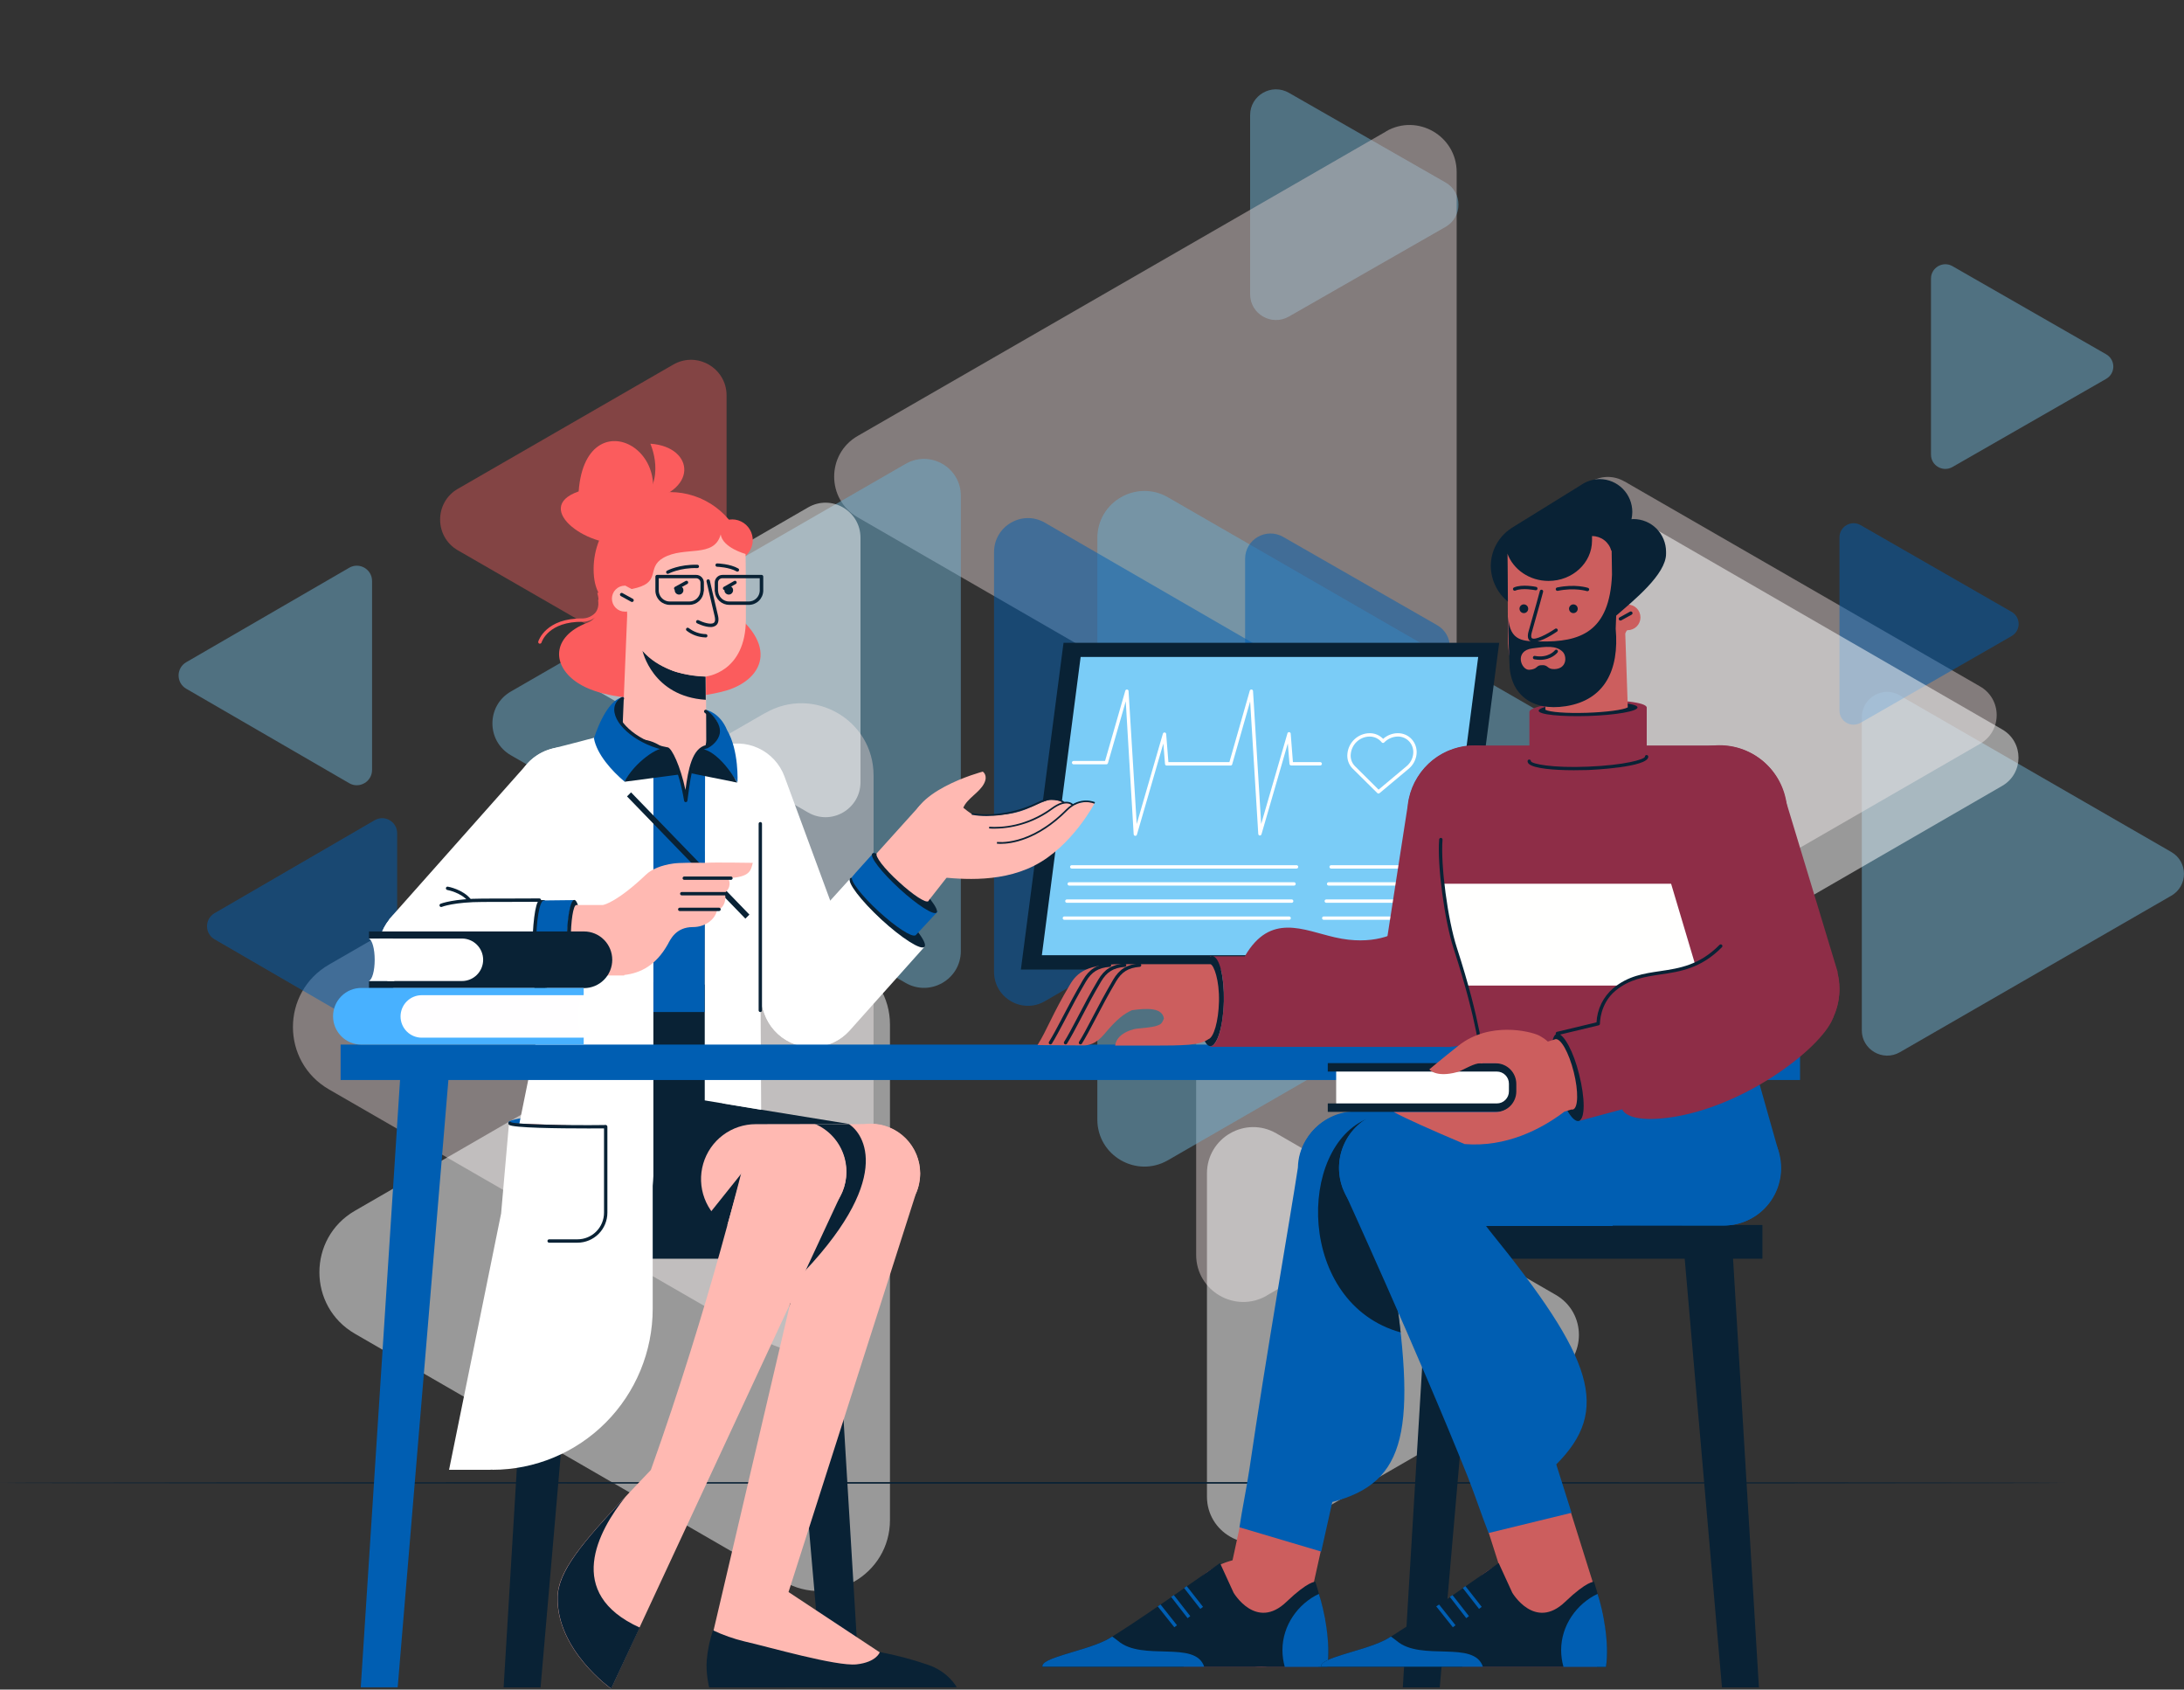 <svg width="587" height="454" viewBox="0 0 587 454" fill="none" xmlns="http://www.w3.org/2000/svg">
<rect x="0" y="0" width="587" height="454" fill="#333333" stroke="none"/>
<g opacity="0.8">
<path opacity="0.5" d="M346.424 24.937L388.515 49.022C393.162 51.681 393.162 58.319 388.515 60.978L346.424 85.063C341.802 87.723 336 84.404 336 79.085V30.916C336 25.596 341.778 22.277 346.424 24.937Z" fill="#7ACCF7"/>
<path opacity="0.5" d="M340.471 348.102L416.909 304.008C425.34 299.148 425.34 286.998 416.909 282.138L340.471 238.044C332.041 233.184 321.494 239.241 321.494 248.997V337.185C321.494 346.905 332.041 352.998 340.471 348.138V348.102Z" fill="#FBE9E9"/>
<path opacity="0.5" d="M180.928 97.979L123.079 131.331C116.695 134.994 116.695 144.221 123.079 147.884L180.928 181.236C187.313 184.934 195.285 180.32 195.285 172.959V106.255C195.285 98.894 187.313 94.281 180.928 97.979Z" fill="#FB5C5D"/>
<path opacity="0.5" d="M372.536 35.324L230.524 117.137C222.094 121.998 222.094 134.148 230.524 139.008L372.536 220.962C380.966 225.823 391.513 219.765 391.513 210.009V46.242C391.513 36.522 380.966 30.429 372.536 35.289V35.324Z" fill="#FBE9E9"/>
<path opacity="0.5" d="M313.911 133.62L449.397 211.735C457.828 216.596 457.828 228.746 449.397 233.606L313.911 311.757C305.48 316.617 294.934 310.559 294.934 300.804V144.573C294.934 134.853 305.48 128.76 313.911 133.62Z" fill="#7ACCF7"/>
<path opacity="0.5" d="M510.632 186.871L583.578 228.922C588.128 231.528 588.128 238.079 583.578 240.685L510.632 282.736C506.081 285.342 500.402 282.067 500.402 276.855V192.717C500.402 187.469 506.081 184.194 510.632 186.835V186.871Z" fill="#7ACCF7"/>
<path opacity="0.5" d="M524.774 71.516L566.065 95.187C568.645 96.659 568.645 100.338 566.065 101.809L524.774 125.481C522.194 126.952 519 125.125 519 122.157V74.84C519 71.897 522.219 70.044 524.774 71.516Z" fill="#7ACCF7"/>
<path opacity="0.5" d="M436.629 129.358L532.185 184.441C538.146 187.857 538.146 196.45 532.185 199.866L436.629 254.984C430.667 258.4 423.225 254.139 423.225 247.271V137.071C423.225 130.204 430.667 125.942 436.593 129.358H436.629Z" fill="#FBE9E9"/>
<path opacity="0.5" d="M243.398 124.639L137.295 185.814C130.699 189.618 130.699 199.127 137.295 202.931L243.398 264.106C249.994 267.909 258.248 263.155 258.248 255.548V133.198C258.248 125.59 249.994 120.836 243.398 124.639Z" fill="#7ACCF7"/>
<path opacity="0.5" d="M93.852 152.558L50.038 177.947C47.321 179.533 47.321 183.467 50.038 185.054L93.852 210.442C96.57 212.029 100 210.04 100 206.889V156.111C100 152.96 96.592 150.971 93.852 152.558Z" fill="#7ACCF7"/>
<path opacity="0.5" d="M205.691 191.555L88.442 259.175C75.496 266.641 75.496 285.272 88.442 292.738L205.691 360.358C218.637 367.825 234.792 358.492 234.792 343.594V208.354C234.792 193.421 218.601 184.124 205.691 191.59V191.555Z" fill="#FBE9E9"/>
</g>
<g clip-path="url(#clip0_1202_33955)">
<g clip-path="url(#clip1_1202_33955)">
<path opacity="0.5" d="M344.895 144.271L386.256 167.977C390.822 170.595 390.822 177.128 386.256 179.746L344.895 203.452C340.353 206.069 334.651 202.803 334.651 197.567V150.155C334.651 144.919 340.329 141.653 344.895 144.271Z" fill="#005EB2"/>
<path opacity="0.5" d="M343.045 412.864L418.157 369.463C426.441 364.68 426.441 352.72 418.157 347.936L343.045 304.536C334.76 299.752 324.396 305.714 324.396 315.317V402.118C324.396 411.685 334.76 417.683 343.045 412.899V412.864Z" fill="white"/>
<path opacity="0.5" d="M217.171 136.355L160.325 169.182C154.052 172.788 154.052 181.87 160.325 185.475L217.171 218.303C223.445 221.943 231.278 217.401 231.278 210.156V144.501C231.278 137.256 223.445 132.715 217.171 136.355Z" fill="white"/>
<path opacity="0.5" d="M280.826 140.443L378.305 196.829C384.371 200.337 384.371 209.107 378.305 212.616L280.826 269.027C274.76 272.535 267.172 268.163 267.172 261.121V148.349C267.172 141.333 274.76 136.935 280.826 140.443Z" fill="#005EB2"/>
<path opacity="0.5" d="M500.078 141.098L540.652 164.397C543.187 165.845 543.187 169.466 540.652 170.915L500.078 194.214C497.542 195.662 494.403 193.864 494.403 190.942V144.369C494.403 141.472 497.567 139.649 500.078 141.098Z" fill="#005EB2"/>
<path opacity="0.5" d="M444.226 141.774L538.125 195.99C543.983 199.353 543.983 207.811 538.125 211.173L444.226 265.424C438.368 268.787 431.055 264.592 431.055 257.833V149.366C431.055 142.606 438.368 138.412 444.192 141.774H444.226Z" fill="white"/>
<path opacity="0.5" d="M100.702 220.394L57.647 245.384C54.977 246.946 54.977 250.817 57.647 252.379L100.702 277.368C103.372 278.93 106.743 276.972 106.743 273.871V223.892C106.743 220.79 103.394 218.833 100.702 220.394Z" fill="#005EB2"/>
<path opacity="0.5" d="M210.604 258.778L95.387 325.335C82.666 332.684 82.666 351.022 95.387 358.371L210.604 424.928C223.325 432.277 239.2 423.09 239.2 408.427V275.313C239.2 260.615 223.29 251.464 210.604 258.813V258.778Z" fill="white"/>
</g>
<path d="M555 398.448C555 398.564 430.753 398.663 277.516 398.663C124.28 398.663 0 398.564 0 398.448C0 398.332 124.223 398.233 277.516 398.233C430.81 398.233 555 398.332 555 398.448Z" fill="#092235"/>
<g clip-path="url(#clip2_1202_33955)">
<path fill-rule="evenodd" clip-rule="evenodd" d="M285.847 172.724H402.941L391.48 260.521H274.386L285.847 172.724Z" fill="#092235"/>
<path fill-rule="evenodd" clip-rule="evenodd" d="M290.448 176.53H397.299L386.876 256.671H280.024L290.448 176.53Z" fill="#7ACCF7"/>
<path d="M370.498 213.225C370.38 213.225 370.265 213.176 370.182 213.093L363.504 206.478C362.997 205.959 362.611 205.328 362.375 204.638C362.143 203.948 362.067 203.213 362.15 202.492C362.299 201.004 362.986 199.62 364.087 198.61C365.183 197.599 366.617 197.028 368.106 197.007C368.786 197 369.456 197.132 370.085 197.393C370.713 197.655 371.279 198.042 371.751 198.529C372.837 197.561 374.236 197.021 375.687 197.007C376.388 197 377.082 197.139 377.724 197.414C378.37 197.693 378.946 198.101 379.422 198.617C379.904 199.146 380.272 199.774 380.498 200.453C380.723 201.133 380.806 201.854 380.741 202.568C380.588 204.123 379.831 205.551 378.637 206.552L370.786 213.12C370.706 213.187 370.602 213.225 370.498 213.225ZM368.106 197.913C366.839 197.93 365.624 198.411 364.694 199.272C363.76 200.129 363.177 201.307 363.052 202.568C362.979 203.161 363.038 203.76 363.226 204.325C363.413 204.889 363.726 205.405 364.139 205.834L370.525 212.176L378.061 205.869C378.564 205.45 378.981 204.935 379.286 204.356C379.592 203.774 379.779 203.14 379.838 202.485C379.894 201.896 379.828 201.303 379.64 200.742C379.456 200.181 379.154 199.666 378.759 199.23C378.366 198.808 377.891 198.47 377.363 198.244C376.832 198.017 376.263 197.902 375.687 197.909C375.003 197.92 374.33 198.066 373.705 198.338C373.077 198.61 372.511 199.007 372.035 199.498C371.99 199.544 371.938 199.578 371.876 199.603C371.817 199.627 371.754 199.634 371.688 199.631C371.626 199.627 371.563 199.61 371.504 199.578C371.449 199.551 371.4 199.509 371.358 199.456C370.97 198.969 370.473 198.575 369.911 198.306C369.349 198.038 368.731 197.906 368.106 197.913Z" fill="white"/>
<path d="M376.363 233.385H357.773C357.655 233.385 357.536 233.336 357.453 233.252C357.37 233.169 357.321 233.054 357.321 232.932C357.321 232.81 357.37 232.698 357.453 232.611C357.536 232.527 357.655 232.479 357.773 232.479H376.363C376.481 232.479 376.599 232.527 376.683 232.611C376.766 232.695 376.814 232.81 376.814 232.932C376.814 233.054 376.766 233.169 376.683 233.252C376.599 233.336 376.481 233.385 376.363 233.385Z" fill="white"/>
<path d="M375.684 237.96H357.094C356.976 237.96 356.858 237.911 356.774 237.828C356.691 237.744 356.643 237.626 356.643 237.507C356.643 237.389 356.691 237.27 356.774 237.187C356.858 237.103 356.976 237.054 357.094 237.054H375.684C375.806 237.054 375.921 237.103 376.004 237.187C376.087 237.27 376.136 237.385 376.136 237.507C376.136 237.629 376.087 237.741 376.004 237.828C375.921 237.915 375.806 237.96 375.684 237.96Z" fill="white"/>
<path d="M375.053 242.581H356.462C356.344 242.581 356.226 242.533 356.143 242.449C356.059 242.365 356.011 242.25 356.011 242.128C356.011 242.006 356.059 241.891 356.143 241.808C356.226 241.724 356.344 241.675 356.462 241.675H375.053C375.171 241.675 375.289 241.724 375.372 241.808C375.455 241.891 375.504 242.006 375.504 242.128C375.504 242.25 375.455 242.362 375.372 242.449C375.289 242.533 375.171 242.581 375.053 242.581Z" fill="white"/>
<path d="M374.377 247.157H355.786C355.668 247.157 355.55 247.108 355.467 247.025C355.384 246.941 355.335 246.822 355.335 246.704C355.335 246.586 355.384 246.471 355.467 246.383C355.55 246.296 355.668 246.251 355.786 246.251H374.377C374.495 246.251 374.613 246.3 374.696 246.383C374.779 246.467 374.828 246.582 374.828 246.704C374.828 246.826 374.779 246.941 374.696 247.025C374.613 247.108 374.495 247.157 374.377 247.157Z" fill="white"/>
<path d="M348.475 233.385H288.056C287.938 233.385 287.82 233.336 287.736 233.252C287.653 233.169 287.604 233.054 287.604 232.932C287.604 232.81 287.653 232.698 287.736 232.611C287.82 232.524 287.938 232.479 288.056 232.479H348.475C348.593 232.479 348.711 232.527 348.795 232.611C348.878 232.695 348.927 232.81 348.927 232.932C348.927 233.054 348.878 233.169 348.795 233.252C348.711 233.336 348.593 233.385 348.475 233.385Z" fill="white"/>
<path d="M347.8 237.96H287.38C287.262 237.96 287.144 237.911 287.061 237.828C286.977 237.744 286.929 237.626 286.929 237.507C286.929 237.389 286.977 237.27 287.061 237.187C287.144 237.103 287.262 237.054 287.38 237.054H347.8C347.921 237.054 348.036 237.103 348.119 237.187C348.202 237.27 348.251 237.385 348.251 237.507C348.251 237.629 348.202 237.741 348.119 237.828C348.036 237.915 347.921 237.96 347.8 237.96Z" fill="white"/>
<path d="M347.168 242.581H286.748C286.627 242.581 286.512 242.533 286.429 242.449C286.345 242.365 286.297 242.25 286.297 242.128C286.297 242.006 286.345 241.891 286.429 241.808C286.512 241.724 286.627 241.675 286.748 241.675H347.168C347.286 241.675 347.4 241.724 347.487 241.808C347.57 241.891 347.619 242.006 347.619 242.128C347.619 242.25 347.57 242.362 347.487 242.449C347.4 242.533 347.286 242.581 347.168 242.581Z" fill="white"/>
<path d="M346.492 247.157H286.072C285.951 247.157 285.836 247.108 285.753 247.025C285.67 246.941 285.621 246.822 285.621 246.704C285.621 246.586 285.67 246.471 285.753 246.383C285.836 246.296 285.951 246.251 286.072 246.251H346.492C346.61 246.251 346.728 246.3 346.811 246.383C346.895 246.467 346.943 246.582 346.943 246.704C346.943 246.826 346.895 246.941 346.811 247.025C346.728 247.108 346.61 247.157 346.492 247.157Z" fill="white"/>
<path d="M338.639 224.505H338.591C338.483 224.495 338.386 224.446 338.313 224.369C338.24 224.293 338.195 224.192 338.188 224.084L336.005 188.476L331.177 205.384C331.149 205.482 331.086 205.565 331.007 205.625C330.923 205.684 330.826 205.715 330.725 205.708H313.579C313.464 205.708 313.353 205.666 313.27 205.59C313.186 205.513 313.134 205.405 313.127 205.293L312.676 199.784L305.599 224.185C305.588 224.307 305.526 224.415 305.432 224.491C305.339 224.568 305.221 224.603 305.099 224.589C304.981 224.575 304.87 224.516 304.794 224.422C304.721 224.328 304.686 224.206 304.696 224.087L302.569 188.448L297.786 205.05C297.758 205.147 297.695 205.231 297.616 205.29C297.532 205.349 297.435 205.381 297.334 205.374H288.553C288.431 205.374 288.317 205.325 288.233 205.241C288.15 205.158 288.102 205.039 288.102 204.921C288.102 204.802 288.15 204.684 288.233 204.6C288.317 204.516 288.431 204.468 288.553 204.468H297.012L302.426 185.677C302.44 185.559 302.503 185.447 302.596 185.371C302.69 185.294 302.808 185.259 302.93 185.273C303.048 185.287 303.159 185.346 303.235 185.44C303.308 185.534 303.343 185.656 303.329 185.775L305.516 221.414L312.555 197.135C312.583 197.034 312.648 196.947 312.735 196.888C312.822 196.829 312.926 196.804 313.03 196.815C313.138 196.825 313.235 196.871 313.308 196.947C313.384 197.024 313.429 197.122 313.436 197.226L314.033 204.781H330.427L335.883 185.674C335.894 185.555 335.956 185.444 336.05 185.367C336.144 185.291 336.262 185.256 336.383 185.27C336.501 185.284 336.612 185.343 336.689 185.437C336.761 185.531 336.796 185.653 336.786 185.771L338.969 221.411L346.008 197.132C346.019 197.014 346.078 196.902 346.171 196.825C346.265 196.749 346.383 196.714 346.505 196.724C346.623 196.735 346.734 196.797 346.81 196.888C346.886 196.979 346.921 197.101 346.911 197.223L347.504 204.778H354.838C354.956 204.778 355.074 204.827 355.158 204.91C355.241 204.994 355.29 205.112 355.29 205.231C355.29 205.349 355.241 205.468 355.158 205.551C355.074 205.635 354.956 205.684 354.838 205.684H347.032C346.918 205.684 346.81 205.642 346.727 205.565C346.64 205.489 346.591 205.381 346.581 205.269L346.13 199.76L339.056 224.16C339.032 224.254 338.976 224.338 338.903 224.397C338.827 224.46 338.736 224.495 338.639 224.498V224.505Z" fill="white"/>
<path fill-rule="evenodd" clip-rule="evenodd" d="M224.117 338.216L231.066 453.421H221.139L211.122 338.216H161.441V329.155H232.059V338.216H224.117ZM135.36 453.421L142.58 333.821H155.666L145.287 453.421H135.36Z" fill="#092235"/>
<path fill-rule="evenodd" clip-rule="evenodd" d="M222.945 280.5C221.278 281.124 219.501 281.409 217.724 281.343C215.947 281.277 214.198 280.859 212.58 280.117C210.963 279.374 209.508 278.315 208.297 277.005C207.086 275.694 206.145 274.158 205.527 272.481L185.447 218.118C184.83 216.442 184.545 214.661 184.611 212.877C184.677 211.092 185.093 209.336 185.836 207.712C186.579 206.088 187.631 204.628 188.936 203.412C190.241 202.196 191.768 201.251 193.438 200.631C195.107 200.011 196.881 199.725 198.658 199.791C200.435 199.857 202.185 200.275 203.802 201.021C205.42 201.767 206.874 202.823 208.085 204.133C209.297 205.443 210.237 206.977 210.855 208.653C210.855 208.698 210.9 208.744 210.9 208.789L230.845 262.881C230.845 262.926 230.89 262.971 230.89 263.016C231.514 264.689 231.806 266.466 231.747 268.251C231.685 270.035 231.275 271.791 230.536 273.415C229.796 275.039 228.748 276.503 227.446 277.719C226.145 278.935 224.618 279.883 222.948 280.503L222.945 280.5Z" fill="white"/>
<path fill-rule="evenodd" clip-rule="evenodd" d="M249.25 227.496C249.25 227.496 249.746 222.875 257.959 223.6L249.25 227.496Z" fill="#AA4D4D"/>
<path fill-rule="evenodd" clip-rule="evenodd" d="M228.403 236.194C228.132 237.372 231.877 242.31 237.202 247.248C242.165 251.823 246.948 254.27 248.482 254.406L228.358 276.921L228.312 276.966C227.105 278.294 225.647 279.368 224.022 280.131C222.401 280.89 220.645 281.326 218.854 281.406C217.066 281.486 215.279 281.211 213.595 280.598C211.912 279.984 210.364 279.043 209.045 277.831C207.722 276.618 206.653 275.154 205.893 273.523C205.137 271.896 204.703 270.133 204.623 268.335C204.543 266.54 204.817 264.745 205.428 263.055C206.039 261.365 206.976 259.811 208.184 258.486C216.126 249.698 228.399 236.197 228.399 236.197L228.403 236.194Z" fill="white"/>
<path fill-rule="evenodd" clip-rule="evenodd" d="M228.494 236.012C229.396 235.016 234.63 238.323 240.135 243.397C245.64 248.471 249.386 253.363 248.483 254.405C247.581 255.447 242.346 252.095 236.841 247.021C231.336 241.947 227.591 237.009 228.494 236.012Z" fill="#092235"/>
<path fill-rule="evenodd" clip-rule="evenodd" d="M242.302 238.413C246.995 242.717 251.371 245.526 252.184 244.756L246.047 251.37L246.002 251.325C245.009 251.868 240.768 249.105 236.21 244.937C231.517 240.633 228.359 236.511 229.036 235.604C228.99 235.559 234.947 228.99 234.947 228.99L235.082 229.126C234.586 230.213 237.744 234.245 242.302 238.413Z" fill="#005EB2"/>
<path fill-rule="evenodd" clip-rule="evenodd" d="M234.452 229.353C235.219 228.537 239.686 231.391 244.469 235.786C249.252 240.18 252.501 244.393 251.734 245.209C250.967 246.024 246.5 243.17 241.717 238.776C236.934 234.381 233.685 230.214 234.452 229.353Z" fill="#092235"/>
<path fill-rule="evenodd" clip-rule="evenodd" d="M235.625 229.307L247.267 216.396L259.991 228.718L249.478 242.128L235.625 229.307Z" fill="#FFB9B2"/>
<path fill-rule="evenodd" clip-rule="evenodd" d="M235.67 229.307C236.302 228.628 239.912 230.938 243.792 234.517C247.673 238.096 250.155 241.494 249.523 242.128C248.891 242.762 245.417 240.497 241.581 236.964C237.656 233.43 235.038 229.987 235.67 229.307Z" fill="#FFB9B2"/>
<path fill-rule="evenodd" clip-rule="evenodd" d="M294.239 215.762C294.239 215.762 288.102 227.495 277.949 232.614C268.067 237.643 256.381 236.012 251.237 235.559L248.484 230.485C247.04 228.401 245.641 225.774 245.145 222.965C243.385 212.772 264.142 207.335 264.142 207.335C264.142 207.335 265.631 208.287 264.503 210.507C263.239 212.998 259.99 214.493 258.907 217.03C259.64 217.647 260.41 218.222 261.209 218.752C274.249 219.93 275.783 216.894 281.695 214.992C283.138 214.539 289.365 216.17 288.418 216.396C290.448 215.535 292.614 215.128 294.239 215.762Z" fill="#FFB9B2"/>
<path d="M265.22 219.272C263.856 219.282 262.499 219.167 261.159 218.927L261.239 218.474C265.394 219.247 272.273 218.864 279.104 215.456C283.707 213.145 286.036 215.456 286.133 215.546L285.81 215.863C285.723 215.773 283.603 213.703 279.302 215.863C274.925 218.059 270.111 219.223 265.22 219.272Z" fill="#092235"/>
<path d="M267.378 222.652C266.813 222.652 266.296 222.652 265.841 222.603L265.869 222.15C269.194 222.38 275.796 222.028 282.644 217.072C284.404 215.804 285.931 215.26 287.156 215.476C287.715 215.55 288.225 215.832 288.586 216.264L288.218 216.525C288.163 216.449 286.788 214.637 282.894 217.431C278.399 220.77 272.97 222.596 267.378 222.652Z" fill="#092235"/>
<path d="M269.015 226.739C268.647 226.746 268.282 226.725 267.918 226.677L267.991 226.224C268.078 226.224 276.623 227.478 286.523 217.498C290.289 213.716 294.273 215.532 294.311 215.549L294.121 215.957C293.968 215.888 290.375 214.264 286.838 217.815C278.82 225.889 271.649 226.739 269.015 226.739Z" fill="#092235"/>
<path fill-rule="evenodd" clip-rule="evenodd" d="M247.041 317.875V317.965C246.857 318.952 246.555 319.91 246.138 320.819L211.935 427.78L242.303 447.849L238.512 452.56L191.494 444.134L191.72 438.38L220.779 314.386C221.032 310.95 222.598 307.744 225.152 305.441C227.707 303.137 231.05 301.918 234.479 302.036C237.908 302.155 241.161 303.597 243.552 306.072C245.947 308.542 247.294 311.846 247.311 315.293C247.315 316.16 247.224 317.028 247.041 317.875Z" fill="#FFB9B2"/>
<path fill-rule="evenodd" clip-rule="evenodd" d="M190.593 453.421C190.593 453.421 189.645 449.479 189.961 446.036C190.2 443.322 190.759 440.645 191.63 438.063C194.348 439.349 197.191 440.349 200.114 441.053C206.341 442.457 224.796 447.803 230.211 447.214C235.625 446.625 236.483 443.907 236.483 443.907C240.846 444.733 245.143 445.866 249.343 447.305C254.938 449.162 257.149 453.375 257.149 453.375L190.593 453.421Z" fill="#092235"/>
<path fill-rule="evenodd" clip-rule="evenodd" d="M233.999 328.657H233.684V328.748L195.645 328.883L193.163 302.744L232.646 302.019C233.097 301.974 233.548 301.928 233.999 301.928C237.529 301.928 240.917 303.336 243.413 305.842C245.908 308.347 247.311 311.748 247.311 315.293C247.311 318.837 245.908 322.234 243.413 324.743C240.917 327.249 237.529 328.657 233.999 328.657Z" fill="#FFB9B2"/>
<path fill-rule="evenodd" clip-rule="evenodd" d="M213.785 344.15L217.259 329.291L195.645 328.929C195.645 328.929 192.306 304.284 193.073 302.064H228.179C232.105 304.51 240.859 316.833 213.785 344.15Z" fill="#092235"/>
<path fill-rule="evenodd" clip-rule="evenodd" d="M227.455 314.976C227.455 316.805 227.094 318.617 226.393 320.307C225.692 321.998 224.668 323.531 223.377 324.824C222.086 326.117 220.555 327.138 218.868 327.835C217.181 328.532 215.376 328.887 213.554 328.884H213.419V328.929H164.283L170.194 301.022L213.828 300.977V301.068C217.462 301.13 220.926 302.622 223.474 305.225C226.022 307.825 227.452 311.327 227.455 314.976Z" fill="#FFB9B2"/>
<path fill-rule="evenodd" clip-rule="evenodd" d="M188.109 329.291L199.48 315.066L195.464 329.291H188.109Z" fill="#092235"/>
<path fill-rule="evenodd" clip-rule="evenodd" d="M225.697 321.68L164.239 453.738C164.239 453.738 149.529 443.409 149.845 429.139C149.98 420.939 159.14 411.607 174.933 394.98C190.591 351.218 200.292 310.898 200.292 310.898H200.337C200.889 309.016 201.83 307.27 203.097 305.775C204.367 304.284 205.936 303.078 207.703 302.235C209.47 301.395 211.393 300.939 213.347 300.897C215.301 300.855 217.241 301.231 219.043 301.994C220.844 302.761 222.462 303.901 223.791 305.336C225.12 306.776 226.134 308.48 226.762 310.337C227.39 312.195 227.619 314.167 227.436 316.122C227.252 318.077 226.658 319.969 225.693 321.677L225.697 321.68Z" fill="#FFB9B2"/>
<path fill-rule="evenodd" clip-rule="evenodd" d="M171.955 437.339L164.284 453.738C164.284 453.738 149.574 443.409 149.89 429.139C150.025 422.207 156.568 414.461 168.119 402.184C160.719 411.425 151.65 428.142 171.955 437.339Z" fill="#092235"/>
<path fill-rule="evenodd" clip-rule="evenodd" d="M203.134 302.063C199.955 302.06 196.862 303.091 194.315 305.001C191.77 306.911 189.91 309.601 189.014 312.664C188.119 315.728 188.237 319 189.351 321.986C190.465 324.976 192.513 327.524 195.193 329.242H158.418L144.475 329.151L155.62 263.054L194.2 264.776V296.488L228.223 302.015L203.134 302.06V302.063Z" fill="#092235"/>
<path fill-rule="evenodd" clip-rule="evenodd" d="M152.912 299.89C162.072 300.071 168.615 302.155 157.831 302.155C147.046 302.155 162.072 303.106 152.912 303.151C140.413 303.242 136.623 302.155 136.623 301.566C136.668 301.067 140.684 299.618 152.912 299.89Z" fill="#005EB2"/>
<path fill-rule="evenodd" clip-rule="evenodd" d="M204.578 298.213L204.082 204.527L189.417 204.3V295.676L204.578 298.213Z" fill="white"/>
<path fill-rule="evenodd" clip-rule="evenodd" d="M189.508 207.517L189.373 271.937H175.565V207.063L189.508 207.517Z" fill="#005EB2"/>
<path fill-rule="evenodd" clip-rule="evenodd" d="M175.429 318.645V351.671C175.423 363.143 170.879 374.145 162.799 382.254C154.718 390.366 143.764 394.928 132.337 394.935V394.89C132.111 394.89 131.886 394.935 131.66 394.935H120.695L134.683 326.075L136.804 301.838C137.12 301.974 137.526 302.109 139.512 302.291L147.092 265.006L146.867 244.484L141.271 240.543C135.857 238.731 138.203 220.428 138.203 214.403C138.203 211.357 139.217 208.399 141.08 205.994C142.944 203.59 145.551 201.879 148.491 201.129C154.222 199.725 166.676 196.373 166.676 196.373C166.676 196.373 175.114 205.343 175.61 205.75V315.972C175.565 316.788 175.52 317.694 175.429 318.645Z" fill="white"/>
<path d="M155.216 333.911H147.59C147.468 333.911 147.357 333.863 147.271 333.779C147.187 333.695 147.139 333.58 147.139 333.458C147.139 333.336 147.187 333.221 147.271 333.138C147.354 333.054 147.468 333.005 147.59 333.005H155.216C157.107 333.005 158.919 332.249 160.256 330.908C161.592 329.566 162.345 327.747 162.345 325.848V302.743C162.345 302.621 162.394 302.506 162.477 302.422C162.56 302.339 162.675 302.29 162.796 302.29C162.918 302.29 163.029 302.339 163.116 302.422C163.199 302.506 163.248 302.621 163.248 302.743V325.848C163.248 327.987 162.397 330.036 160.894 331.545C159.388 333.058 157.347 333.908 155.216 333.911Z" fill="#092235"/>
<path fill-rule="evenodd" clip-rule="evenodd" d="M162.571 302.743C152.598 302.879 137.076 302.608 137.076 301.837L162.571 302.743Z" fill="#AA4D4D"/>
<path d="M157.744 303.213C150.524 303.213 137.668 303.091 136.783 302.217C136.731 302.168 136.692 302.109 136.665 302.043C136.637 301.976 136.623 301.907 136.623 301.837C136.623 301.743 136.654 301.649 136.706 301.572C136.762 301.495 136.842 301.436 136.928 301.408C137.019 301.377 137.116 301.377 137.206 301.408C137.296 301.436 137.376 301.492 137.432 301.569C138.827 302.126 152.249 302.433 162.562 302.293C162.683 302.293 162.798 302.342 162.881 302.426C162.964 302.509 163.013 302.624 163.013 302.746C163.013 302.868 162.964 302.98 162.881 303.067C162.798 303.154 162.683 303.199 162.562 303.199C162.52 303.199 160.549 303.217 157.744 303.217V303.213Z" fill="#092235"/>
<path d="M204.353 271.938C204.235 271.938 204.12 271.889 204.033 271.805C203.95 271.722 203.901 271.607 203.901 271.485V221.334C203.901 221.212 203.95 221.097 204.033 221.014C204.117 220.93 204.231 220.881 204.353 220.881C204.474 220.881 204.585 220.93 204.672 221.014C204.755 221.097 204.804 221.212 204.804 221.334V271.485C204.804 271.603 204.755 271.718 204.672 271.805C204.589 271.892 204.474 271.938 204.353 271.938Z" fill="#092235"/>
<path fill-rule="evenodd" clip-rule="evenodd" d="M162.434 223.01L162.479 223.056L125.073 265.233L125.027 265.187C122.584 267.717 119.266 269.202 115.76 269.338C112.254 269.474 108.832 268.243 106.204 265.912C103.577 263.577 101.949 260.315 101.654 256.806C101.362 253.297 102.428 249.809 104.628 247.066L104.583 247.021L140.952 206.067C142.691 203.802 145.09 202.14 147.814 201.314C150.539 200.488 153.455 200.537 156.152 201.453C158.849 202.373 161.192 204.115 162.851 206.436C164.51 208.757 165.406 211.545 165.412 214.403C165.458 217.532 164.402 220.581 162.434 223.01Z" fill="white"/>
<path fill-rule="evenodd" clip-rule="evenodd" d="M144.928 241.947C146.282 241.947 147.364 248.018 147.364 255.538C147.364 263.058 146.282 269.129 144.928 269.129C143.574 269.129 142.491 263.058 142.491 255.538C142.491 248.018 143.574 241.947 144.928 241.947Z" fill="#092235"/>
<path fill-rule="evenodd" clip-rule="evenodd" d="M144.883 241.856H146.417V243.442H144.883V241.856Z" fill="#092235"/>
<path fill-rule="evenodd" clip-rule="evenodd" d="M152.418 253.68C152.418 260.023 153.32 265.187 154.403 265.278L146.01 265.233V265.187C144.927 264.825 144.115 259.796 144.115 253.59C144.115 247.383 145.018 242.083 146.101 241.992V241.947L154.313 241.856V242.038C153.275 242.4 152.418 247.474 152.418 253.68Z" fill="#005EB2"/>
<path fill-rule="evenodd" clip-rule="evenodd" d="M154.359 241.811C155.487 241.811 156.389 247.066 156.389 253.544C156.389 260.023 155.487 265.278 154.359 265.278C153.231 265.278 152.328 260.023 152.328 253.544C152.328 247.066 153.231 241.811 154.359 241.811Z" fill="#092235"/>
<path fill-rule="evenodd" clip-rule="evenodd" d="M144.881 241.947C143.843 242.536 143.076 248.652 143.076 255.901C143.076 262.696 143.753 268.087 144.701 269.356H115.326V269.31H115.28C113.489 269.31 111.719 268.955 110.067 268.268C108.415 267.582 106.912 266.575 105.645 265.303C104.378 264.034 103.375 262.525 102.691 260.863C102.007 259.204 101.653 257.423 101.653 255.629C101.653 253.834 102.007 252.053 102.691 250.395C103.375 248.736 104.378 247.227 105.645 245.955C106.912 244.683 108.411 243.676 110.067 242.989C111.723 242.303 113.493 241.947 115.28 241.947H144.881Z" fill="white"/>
<path d="M126.156 242.309C126.09 242.309 126.024 242.295 125.965 242.264C125.906 242.236 125.85 242.194 125.809 242.142C123.903 239.807 120.248 239.138 120.214 239.135C120.155 239.124 120.099 239.103 120.05 239.072C120.002 239.041 119.957 238.999 119.922 238.95C119.887 238.901 119.863 238.846 119.853 238.786C119.842 238.727 119.839 238.668 119.849 238.609C119.87 238.49 119.936 238.386 120.033 238.319C120.13 238.25 120.252 238.222 120.366 238.243C120.533 238.271 124.393 238.981 126.503 241.571C126.579 241.665 126.614 241.783 126.6 241.902C126.59 242.02 126.531 242.128 126.437 242.205C126.357 242.275 126.257 242.309 126.152 242.309H126.156Z" fill="#092235"/>
<path d="M118.574 243.714C118.47 243.714 118.366 243.679 118.286 243.609C118.206 243.543 118.151 243.449 118.13 243.344C118.109 243.24 118.13 243.132 118.179 243.041C118.231 242.951 118.311 242.877 118.408 242.839C118.547 242.783 121.962 241.449 129.855 241.449C137.748 241.449 144.895 241.403 144.968 241.403C145.086 241.403 145.2 241.452 145.287 241.536C145.374 241.619 145.419 241.734 145.419 241.856C145.419 241.978 145.37 242.093 145.287 242.177C145.204 242.261 145.089 242.309 144.968 242.309C144.895 242.309 137.654 242.355 129.848 242.355C122.042 242.355 118.765 243.668 118.734 243.682C118.682 243.703 118.63 243.714 118.574 243.714Z" fill="#092235"/>
<path fill-rule="evenodd" clip-rule="evenodd" d="M169.609 212.908L201.421 245.752L200.338 246.84L168.526 213.995L169.609 212.908Z" fill="#092235"/>
<path fill-rule="evenodd" clip-rule="evenodd" d="M202.322 231.845C202.322 231.845 191.583 231.663 189.553 231.845C186.755 231.799 182.423 231.799 180.979 232.026C177.776 232.479 175.158 233.521 173.579 235.061C166.044 242.219 162.434 243.125 162.028 243.17H154.898C154.086 243.17 153.409 247.429 153.409 252.639C153.409 257.849 154.086 262.016 154.898 262.107H167.758L167.803 261.971C172.225 261.473 176.332 259.344 179.49 253.726C180.167 252.503 181.611 249.105 186.214 249.105C189.733 249.105 192.26 246.931 192.756 244.484C194.877 244.167 195.419 240.679 194.606 239.999C196.637 238.685 196.186 236.511 195.599 235.967C201.601 235.695 201.781 233.974 202.322 231.845Z" fill="#FFB9B2"/>
<path d="M193.254 244.801H182.695C182.574 244.801 182.459 244.752 182.376 244.669C182.293 244.585 182.244 244.47 182.244 244.348C182.244 244.226 182.293 244.111 182.376 244.028C182.459 243.944 182.574 243.895 182.695 243.895H193.254C193.372 243.895 193.49 243.944 193.573 244.028C193.657 244.111 193.705 244.226 193.705 244.348C193.705 244.47 193.657 244.582 193.573 244.669C193.49 244.752 193.376 244.801 193.254 244.801ZM194.879 240.588H183.237C183.115 240.588 183.001 240.539 182.918 240.456C182.834 240.372 182.786 240.254 182.786 240.135C182.786 240.017 182.834 239.898 182.918 239.814C183.001 239.731 183.115 239.682 183.237 239.682H194.879C195 239.682 195.115 239.731 195.198 239.814C195.281 239.898 195.33 240.017 195.33 240.135C195.33 240.254 195.281 240.372 195.198 240.456C195.115 240.539 195 240.588 194.879 240.588ZM196.458 236.42H183.914C183.796 236.42 183.681 236.371 183.594 236.288C183.508 236.204 183.462 236.089 183.462 235.967C183.462 235.845 183.511 235.73 183.594 235.647C183.678 235.563 183.792 235.514 183.914 235.514H196.458C196.579 235.514 196.694 235.563 196.777 235.647C196.861 235.73 196.909 235.845 196.909 235.967C196.909 236.089 196.861 236.201 196.777 236.288C196.694 236.371 196.579 236.42 196.458 236.42Z" fill="#092235"/>
<path fill-rule="evenodd" clip-rule="evenodd" d="M160.539 159.315C160.539 159.315 162.524 165.566 157.877 167.333C148.13 171.003 148.221 179.021 155.44 183.597C165.503 190.03 188.019 187.765 195.374 185.5C205.617 182.328 209.949 172.271 193.163 161.851C180.664 154.059 160.539 159.315 160.539 159.315Z" fill="#FB5C5D"/>
<path d="M145.107 172.95C145.062 172.954 145.02 172.954 144.975 172.95C144.92 172.933 144.864 172.905 144.819 172.867C144.774 172.828 144.736 172.783 144.708 172.731C144.68 172.679 144.663 172.619 144.656 172.56C144.649 172.501 144.656 172.442 144.673 172.382C144.75 172.124 146.693 166.04 156.662 166.172C157.905 166.127 159.081 165.608 159.953 164.712C160.675 163.886 160.949 162.764 160.768 161.384C160.751 161.266 160.786 161.144 160.859 161.046C160.931 160.949 161.039 160.886 161.161 160.872C161.279 160.858 161.4 160.889 161.497 160.962C161.594 161.036 161.657 161.144 161.671 161.266C161.886 162.917 161.535 164.28 160.636 165.312C159.595 166.402 158.169 167.037 156.666 167.078C147.402 166.942 145.614 172.414 145.548 172.647C145.517 172.738 145.458 172.818 145.378 172.87C145.298 172.926 145.204 172.954 145.107 172.95Z" fill="#FB5C5D"/>
<path fill-rule="evenodd" clip-rule="evenodd" d="M179.4 186.859C186.935 188.218 193.027 192.522 193.027 196.508C193.027 198.094 191.628 199.77 189.958 200.631C185.491 194.379 175.339 194.56 179.4 201.265C171.864 199.906 165.547 194.651 165.547 190.664C165.547 186.678 171.909 185.545 179.4 186.859Z" fill="#092235"/>
<path fill-rule="evenodd" clip-rule="evenodd" d="M168.571 165.249L167.172 199.317C167.172 199.317 181.701 193.654 184.364 214.81C186.485 199.634 189.824 202.896 189.824 198.864C189.778 191.208 189.688 168.556 189.688 168.556L168.571 165.249Z" fill="#FFB9B2"/>
<path fill-rule="evenodd" clip-rule="evenodd" d="M189.644 181.785C189.644 181.785 189.644 184.412 189.689 188.037C175.295 187.13 172.678 174.808 172.678 174.808C174.944 177.157 177.683 178.993 180.71 180.199C184.004 181.513 189.644 181.785 189.644 181.785Z" fill="#092235"/>
<path fill-rule="evenodd" clip-rule="evenodd" d="M178.905 207.517C177.01 204.618 173.581 203.259 167.85 210.009C164.421 207.109 160.45 202.715 159.638 198.411C159.638 198.411 162.841 187.72 167.67 187.312V187.674C165.233 187.81 161.533 194.651 177.732 200.903C179.627 201.129 181.206 204.21 182.38 207.517L184.5 214.131L185.899 207.472L188.381 201.628C188.381 201.628 192.532 199.408 192.984 197.822C194.292 193.428 190.141 191.435 190.141 191.435L189.96 190.8C189.96 190.8 193.525 191.525 195.42 196.191C198.669 201.673 198.218 210.235 198.218 210.235C198.218 210.235 193.57 203.123 189.915 205.297C189.127 205.82 188.523 206.58 188.201 207.472H189.599L185.087 214.811H183.282L178.905 207.517Z" fill="#005EB2"/>
<path fill-rule="evenodd" clip-rule="evenodd" d="M198.127 210.28L185.764 207.788C185.764 207.788 186.486 203.53 187.614 201.808C188.742 200.087 193.931 202.85 198.127 210.28Z" fill="#092235"/>
<path fill-rule="evenodd" clip-rule="evenodd" d="M167.85 210.054L182.605 208.106C182.469 208.015 182.018 202.624 178.905 201.175C177.055 200.314 170.467 204.935 167.85 210.054Z" fill="#092235"/>
<path d="M184.318 215.536C184.21 215.536 184.106 215.501 184.023 215.431C183.939 215.361 183.884 215.264 183.866 215.156C182.513 206.89 179.906 202.091 179.264 201.701C171.836 200.342 165.092 195.097 165.092 190.664C165.092 189.305 165.755 188.176 167.06 187.34C167.161 187.281 167.279 187.267 167.39 187.295C167.501 187.322 167.598 187.392 167.66 187.49C167.723 187.587 167.744 187.706 167.723 187.817C167.702 187.932 167.636 188.033 167.542 188.1C166.501 188.769 165.991 189.609 165.991 190.664C165.991 194.233 171.857 199.45 179.472 200.823H179.528C180.6 201.161 182.832 205.743 184.234 212.256C184.974 206.82 185.963 201.032 189.843 200.188C191.454 199.338 192.613 197.791 192.613 196.495C192.613 194.905 191.471 193.132 189.399 191.511C189.305 191.438 189.243 191.327 189.229 191.208C189.215 191.09 189.246 190.968 189.323 190.874C189.396 190.779 189.507 190.717 189.625 190.703C189.743 190.689 189.864 190.724 189.958 190.797C192.249 192.609 193.512 194.627 193.512 196.502C193.512 198.16 192.159 200.021 190.201 201.032C190.163 201.049 190.125 201.063 190.083 201.074C186.539 201.785 185.682 208.211 184.998 213.375C184.918 213.981 184.835 214.574 184.755 215.145C184.741 215.253 184.686 215.354 184.602 215.424C184.519 215.497 184.415 215.536 184.304 215.532H184.314L184.318 215.536Z" fill="#092235"/>
<path fill-rule="evenodd" clip-rule="evenodd" d="M196.772 139.562C197.869 139.562 198.942 139.89 199.855 140.503C200.767 141.117 201.479 141.984 201.899 143.006C202.319 144.023 202.43 145.145 202.215 146.226C202 147.306 201.472 148.299 200.695 149.08C199.917 149.86 198.928 150.39 197.852 150.606C196.776 150.822 195.658 150.71 194.645 150.289C193.631 149.867 192.763 149.153 192.152 148.236C191.542 147.32 191.219 146.243 191.219 145.142C191.219 144.41 191.361 143.685 191.639 143.009C191.916 142.333 192.326 141.72 192.843 141.2C193.357 140.685 193.971 140.273 194.645 139.995C195.318 139.716 196.04 139.569 196.769 139.573L196.772 139.562Z" fill="#FB5C5D"/>
<path fill-rule="evenodd" clip-rule="evenodd" d="M180.123 132.224C184.493 132.227 188.748 133.628 192.275 136.217C195.801 138.806 198.422 142.452 199.751 146.63C200.383 148.623 196.548 153.425 196.548 155.6C196.548 167.016 190.862 165.249 179.491 165.249C168.12 165.249 159.547 164.298 159.547 152.927C159.543 147.442 161.709 142.18 165.566 138.298C169.425 134.416 174.66 132.231 180.123 132.224Z" fill="#FB5C5D"/>
<path fill-rule="evenodd" clip-rule="evenodd" d="M174.798 119.221C174.798 119.221 179.22 128.961 172.046 134.941C187.974 132.586 186.846 120.037 174.798 119.221Z" fill="#FB5C5D"/>
<path fill-rule="evenodd" clip-rule="evenodd" d="M155.529 132.042C157.515 104.815 189.101 123.571 168.75 145.588C159.229 148.215 142.444 136.573 155.529 132.042Z" fill="#FB5C5D"/>
<path fill-rule="evenodd" clip-rule="evenodd" d="M189.644 181.785C189.644 181.785 200.474 180.834 200.474 166.337C200.474 149.982 200.384 148.85 200.384 148.85C200.384 148.85 194.202 147.174 193.706 143.595C191.946 150.073 184.004 146.63 178.273 149.892C173.445 152.655 178.183 156.687 169.745 158.273C169.159 157.956 168.617 157.639 168.076 157.367H167.94C167.017 157.367 166.135 157.733 165.483 158.388C164.83 159.043 164.466 159.928 164.466 160.855C164.466 161.782 164.83 162.667 165.483 163.322C166.135 163.978 167.017 164.343 167.94 164.343C168.138 164.375 168.336 164.361 168.527 164.298L168.572 165.25C170.648 182.193 189.644 181.785 189.644 181.785Z" fill="#FFB9B2"/>
<path fill-rule="evenodd" clip-rule="evenodd" d="M182.513 157.412C182.746 157.412 182.971 157.481 183.166 157.61C183.36 157.739 183.509 157.924 183.596 158.14C183.686 158.356 183.707 158.593 183.662 158.819C183.617 159.049 183.506 159.259 183.343 159.422C183.179 159.586 182.968 159.701 182.742 159.746C182.513 159.792 182.277 159.767 182.065 159.68C181.85 159.59 181.666 159.44 181.538 159.248C181.409 159.053 181.34 158.826 181.34 158.593C181.347 158.283 181.472 157.987 181.69 157.767C181.909 157.548 182.204 157.422 182.513 157.415V157.412Z" fill="#092235"/>
<path fill-rule="evenodd" clip-rule="evenodd" d="M195.869 157.412C196.102 157.412 196.328 157.481 196.522 157.61C196.716 157.739 196.866 157.924 196.952 158.14C197.043 158.356 197.064 158.593 197.018 158.819C196.973 159.046 196.862 159.259 196.699 159.422C196.536 159.586 196.324 159.701 196.099 159.746C195.869 159.792 195.637 159.767 195.422 159.68C195.207 159.59 195.026 159.44 194.894 159.248C194.766 159.053 194.696 158.826 194.696 158.593C194.696 158.436 194.724 158.283 194.783 158.14C194.842 157.997 194.929 157.865 195.036 157.757C195.148 157.649 195.276 157.561 195.418 157.502C195.561 157.443 195.713 157.415 195.869 157.415V157.412Z" fill="#092235"/>
<path d="M169.879 161.761C169.803 161.761 169.73 161.744 169.664 161.705L166.866 160.165C166.814 160.137 166.769 160.099 166.731 160.05C166.693 160.005 166.665 159.949 166.647 159.893C166.63 159.838 166.627 159.775 166.63 159.716C166.637 159.656 166.654 159.597 166.682 159.545C166.71 159.493 166.748 159.447 166.797 159.409C166.842 159.371 166.897 159.343 166.953 159.325C167.008 159.308 167.071 159.304 167.13 159.308C167.189 159.315 167.244 159.332 167.297 159.36L170.094 160.9C170.184 160.949 170.254 161.026 170.292 161.116C170.334 161.211 170.341 161.312 170.316 161.409C170.292 161.507 170.233 161.594 170.153 161.657C170.073 161.719 169.976 161.751 169.876 161.751L169.879 161.761Z" fill="#092235"/>
<path d="M189.598 171.275C187.762 171.226 185.992 170.592 184.541 169.462C184.451 169.386 184.392 169.274 184.382 169.156C184.371 169.037 184.409 168.915 184.482 168.825C184.559 168.734 184.67 168.675 184.788 168.664C184.906 168.654 185.027 168.689 185.117 168.769C186.433 169.78 188.037 170.344 189.692 170.386C189.814 170.386 189.928 170.435 190.012 170.518C190.095 170.602 190.143 170.717 190.143 170.839C190.143 170.961 190.095 171.076 190.012 171.16C189.928 171.243 189.814 171.292 189.692 171.292L189.598 171.278V171.275Z" fill="#092235"/>
<path d="M194.743 158.544C194.663 158.544 194.583 158.523 194.517 158.482C194.448 158.44 194.392 158.384 194.351 158.314C194.292 158.21 194.278 158.088 194.309 157.969C194.34 157.854 194.417 157.757 194.521 157.698L197.319 156.112C197.423 156.053 197.548 156.035 197.662 156.067C197.777 156.098 197.877 156.175 197.936 156.279C197.995 156.384 198.013 156.509 197.981 156.624C197.95 156.739 197.874 156.84 197.77 156.9L194.972 158.485C194.903 158.523 194.823 158.544 194.743 158.544Z" fill="#092235"/>
<path d="M185.265 162.531H180.031C179.035 162.531 178.077 162.151 177.355 161.465C176.633 160.778 176.202 159.837 176.15 158.841V154.924C176.15 154.802 176.199 154.687 176.282 154.603C176.366 154.519 176.48 154.471 176.602 154.471H187.115C187.667 154.471 188.195 154.69 188.584 155.081C188.972 155.471 189.191 156.001 189.191 156.555V158.684C189.191 158.733 189.184 158.781 189.167 158.83L189.139 158.907C189.073 159.893 188.636 160.817 187.917 161.489C187.199 162.162 186.248 162.538 185.265 162.535V162.531ZM177.053 155.373V158.816C177.098 159.579 177.431 160.294 177.983 160.817C178.538 161.339 179.271 161.629 180.031 161.625H185.265C186.029 161.625 186.765 161.336 187.317 160.806C187.872 160.28 188.202 159.559 188.243 158.792C188.24 158.75 188.24 158.712 188.243 158.67L188.268 158.607V156.551C188.268 156.394 188.24 156.241 188.181 156.098C188.122 155.955 188.035 155.823 187.927 155.715C187.82 155.607 187.688 155.52 187.546 155.46C187.403 155.401 187.251 155.373 187.094 155.373H177.056H177.053Z" fill="#092235"/>
<path d="M201.24 162.531H196.006C195.023 162.531 194.076 162.162 193.354 161.489C192.635 160.817 192.195 159.893 192.129 158.91L192.101 158.834C192.094 158.785 192.094 158.736 192.101 158.687V156.558C192.101 156.004 192.32 155.474 192.708 155.084C193.097 154.694 193.625 154.474 194.177 154.474H204.69C204.808 154.474 204.923 154.523 205.01 154.607C205.093 154.69 205.141 154.809 205.141 154.927V158.823C205.093 159.827 204.659 160.775 203.934 161.465C203.205 162.158 202.24 162.538 201.24 162.531ZM192.983 158.607V158.67C192.993 158.708 193.003 158.75 193.007 158.792C193.045 159.558 193.378 160.28 193.934 160.806C194.489 161.332 195.221 161.625 195.985 161.625H201.219C201.983 161.625 202.719 161.336 203.271 160.806C203.826 160.28 204.156 159.558 204.197 158.792V155.37H194.156C194 155.37 193.847 155.398 193.705 155.457C193.562 155.516 193.43 155.603 193.323 155.711C193.215 155.819 193.128 155.952 193.069 156.095C193.01 156.237 192.983 156.391 192.983 156.548V158.604V158.607Z" fill="#092235"/>
<path d="M198.218 153.606C198.138 153.606 198.062 153.585 197.992 153.547C195.997 152.397 192.775 152.292 192.744 152.292C192.623 152.292 192.508 152.244 192.425 152.16C192.342 152.076 192.293 151.961 192.293 151.839C192.293 151.717 192.342 151.606 192.425 151.519C192.508 151.435 192.623 151.386 192.744 151.386C192.883 151.386 196.219 151.494 198.416 152.745C198.503 152.794 198.572 152.871 198.61 152.965C198.648 153.059 198.655 153.16 198.631 153.258C198.603 153.355 198.548 153.439 198.468 153.502C198.388 153.564 198.291 153.596 198.19 153.596L198.218 153.61V153.606Z" fill="#092235"/>
<path d="M179.49 154.195C179.39 154.195 179.293 154.164 179.213 154.101C179.133 154.038 179.077 153.951 179.053 153.853C179.029 153.756 179.036 153.651 179.077 153.561C179.119 153.467 179.188 153.39 179.275 153.345C179.407 153.275 182.51 151.613 187.446 151.749C187.505 151.749 187.564 151.763 187.616 151.787C187.672 151.811 187.72 151.846 187.758 151.888C187.796 151.93 187.831 151.982 187.852 152.038C187.873 152.094 187.883 152.153 187.88 152.212C187.88 152.271 187.866 152.331 187.842 152.383C187.817 152.439 187.783 152.487 187.737 152.526C187.696 152.568 187.644 152.599 187.588 152.62C187.533 152.641 187.474 152.651 187.415 152.648C182.736 152.515 179.744 154.115 179.702 154.132C179.636 154.167 179.56 154.188 179.487 154.188L179.49 154.195Z" fill="#092235"/>
<path d="M190.952 168.483C189.421 168.483 187.596 167.598 187.342 167.469C187.235 167.417 187.151 167.323 187.113 167.208C187.075 167.093 187.082 166.971 187.134 166.859C187.186 166.751 187.28 166.668 187.394 166.629C187.509 166.591 187.63 166.598 187.738 166.65C188.928 167.243 191.105 167.953 191.872 167.34C192.323 166.992 192.219 166.166 192.066 165.528C190.772 160.092 189.904 156.269 189.897 156.23C189.869 156.108 189.893 155.986 189.959 155.882C190.025 155.777 190.129 155.704 190.247 155.68C190.369 155.652 190.494 155.676 190.595 155.743C190.699 155.809 190.772 155.913 190.796 156.035C190.796 156.07 191.667 159.9 192.958 165.319C193.271 166.605 193.097 167.525 192.451 168.037C192.018 168.358 191.487 168.514 190.949 168.487L190.952 168.483Z" fill="#092235"/>
<path d="M181.611 158.544C181.511 158.544 181.414 158.513 181.334 158.45C181.254 158.388 181.198 158.3 181.174 158.203C181.15 158.105 181.157 158.001 181.198 157.91C181.24 157.816 181.309 157.743 181.396 157.694L184.284 156.108C184.388 156.049 184.513 156.032 184.631 156.067C184.749 156.098 184.846 156.178 184.909 156.283C184.968 156.387 184.985 156.513 184.951 156.631C184.919 156.75 184.839 156.847 184.735 156.91L181.848 158.496C181.775 158.534 181.695 158.555 181.611 158.551V158.544Z" fill="#092235"/>
<path fill-rule="evenodd" clip-rule="evenodd" d="M120.515 290.195L106.888 453.376H96.961L107.519 290.195H91.546V280.681H483.8V290.195H120.515Z" fill="#005EB2"/>
<path fill-rule="evenodd" clip-rule="evenodd" d="M465.797 338.216L472.746 453.421H462.819L452.801 338.216H396.984L386.967 453.421H377.04L383.989 338.216H376.002V329.155H473.693V338.216H465.797Z" fill="#092235"/>
<path fill-rule="evenodd" clip-rule="evenodd" d="M413.995 221.425H414.085L407.046 264.87C406.959 265.661 406.824 266.449 406.64 267.226L406.324 269.31L406.054 269.219C405.616 270.436 405.057 271.607 404.384 272.708C402.055 276.454 398.442 279.214 394.224 280.468C390.007 281.723 385.481 281.385 381.493 279.517C377.508 277.649 374.342 274.384 372.59 270.335C370.837 266.285 370.622 261.731 371.986 257.531L378.348 216.532C378.411 215.863 378.515 215.194 378.664 214.539C379.098 212.497 379.893 210.549 381.01 208.785C383.218 205.231 386.588 202.558 390.542 201.22C394.495 199.885 398.789 199.972 402.687 201.464C406.585 202.955 409.844 205.764 411.909 209.406C413.971 213.047 414.71 217.295 413.995 221.421V221.425Z" fill="#8E2D47"/>
<path fill-rule="evenodd" clip-rule="evenodd" d="M325.87 256.897C327.72 256.943 329.074 262.424 328.939 269.084C328.803 275.743 327.134 281.134 325.284 281.089C323.434 281.044 322.08 275.562 322.215 268.903C322.351 262.243 324.02 256.852 325.87 256.897Z" fill="#092235"/>
<path fill-rule="evenodd" clip-rule="evenodd" d="M404.339 272.753C402.794 275.241 400.666 277.315 398.143 278.792C395.619 280.27 392.773 281.103 389.854 281.225L389.899 281.315L325.283 281.27V281.134C327.133 281.18 328.758 275.788 328.938 269.129C329.119 262.469 327.72 256.988 325.87 256.942C325.658 256.932 325.453 256.995 325.283 257.124V256.942H334.579C341.437 245.118 350.372 249.966 358.81 251.869C368.872 254.179 375.099 251.008 377.806 249.105C378.032 248.924 378.303 248.743 378.528 248.561C379.07 248.108 379.341 247.837 379.341 247.837L379.386 247.973C382.825 245.77 386.911 244.805 390.968 245.24C395.026 245.676 398.816 247.481 401.718 250.36C404.616 253.242 406.456 257.026 406.935 261.096C407.41 265.167 406.494 269.275 404.339 272.753Z" fill="#8E2D47"/>
<path fill-rule="evenodd" clip-rule="evenodd" d="M327.629 269.083C327.494 274.429 326.231 278.778 324.787 279.231C322.485 280.862 318.109 280.953 309.806 280.953H299.743C299.743 280.953 299.698 277.917 304.707 276.558C305.88 276.241 309.58 276.196 311.205 275.516C311.882 275.244 312.288 275.109 312.829 273.659C312.378 270.759 308.407 270.85 304.256 271.439C302.18 272.345 300.195 273.795 296.765 277.917C294.554 280.545 292.524 280.907 291.17 280.907L278.852 280.817C281.378 276.83 282.777 272.617 287.56 264.598C289.546 261.246 292.208 259.071 301.594 259.071H325.328C326.276 259.298 327.765 263.42 327.629 269.083Z" fill="#CC5E5E"/>
<path d="M290.403 280.635C290.316 280.635 290.233 280.611 290.16 280.566C290.059 280.499 289.99 280.398 289.962 280.28C289.938 280.161 289.958 280.039 290.024 279.938C291.024 278.349 292.208 276.102 293.249 274.115L294.19 272.331C295.408 270.007 296.918 267.118 299.174 263.27C300.844 260.427 302.898 259.151 306.251 258.88C306.31 258.873 306.369 258.88 306.425 258.9C306.484 258.918 306.536 258.949 306.581 258.988C306.626 259.026 306.661 259.075 306.689 259.127C306.716 259.179 306.734 259.239 306.737 259.298C306.741 259.357 306.734 259.416 306.716 259.475C306.699 259.531 306.671 259.584 306.63 259.632C306.592 259.678 306.546 259.716 306.491 259.744C306.439 259.772 306.383 259.786 306.321 259.793C303.263 260.037 301.475 261.152 299.952 263.737C297.695 267.56 296.203 270.439 294.988 272.753L294.047 274.537C292.999 276.541 291.791 278.806 290.781 280.426C290.739 280.489 290.684 280.541 290.618 280.58C290.552 280.614 290.479 280.635 290.403 280.635Z" fill="#092235"/>
<path d="M286.386 280.636C286.299 280.636 286.216 280.611 286.143 280.566C286.043 280.5 285.973 280.399 285.945 280.28C285.921 280.162 285.942 280.04 286.008 279.939C287.004 278.353 288.191 276.102 289.232 274.116L290.166 272.345C291.381 270.017 292.873 267.125 295.157 263.285C296.827 260.441 298.882 259.166 302.235 258.894C302.294 258.89 302.353 258.894 302.408 258.915C302.467 258.932 302.519 258.963 302.564 259.002C302.61 259.04 302.644 259.089 302.672 259.141C302.7 259.193 302.717 259.253 302.721 259.312C302.724 259.371 302.717 259.43 302.7 259.49C302.683 259.545 302.655 259.601 302.613 259.646C302.575 259.692 302.53 259.73 302.474 259.758C302.422 259.786 302.363 259.8 302.304 259.807C299.243 260.051 297.459 261.166 295.935 263.752C293.679 267.578 292.176 270.46 290.971 272.781L290.038 274.558C288.986 276.555 287.782 278.82 286.768 280.447C286.726 280.51 286.667 280.559 286.601 280.59C286.535 280.625 286.459 280.639 286.386 280.636Z" fill="#092235"/>
<path d="M282.326 280.635C282.239 280.635 282.156 280.611 282.083 280.566C281.982 280.499 281.913 280.398 281.885 280.28C281.861 280.161 281.881 280.039 281.947 279.938C282.943 278.353 284.131 276.102 285.172 274.115L286.106 272.334C287.324 270.01 288.841 267.121 291.097 263.274C292.766 260.43 294.821 259.155 298.174 258.883C298.233 258.88 298.292 258.883 298.348 258.904C298.407 258.921 298.459 258.953 298.504 258.991C298.549 259.029 298.584 259.078 298.612 259.13C298.639 259.183 298.657 259.242 298.66 259.301C298.66 259.36 298.657 259.42 298.639 259.479C298.622 259.535 298.594 259.587 298.553 259.636C298.514 259.681 298.469 259.719 298.414 259.747C298.362 259.775 298.303 259.789 298.244 259.796C295.182 260.04 293.398 261.155 291.874 263.741C289.618 267.564 288.119 270.446 286.911 272.76L285.977 274.544C284.925 276.541 283.721 278.806 282.711 280.433C282.666 280.496 282.61 280.548 282.544 280.583C282.475 280.618 282.402 280.635 282.326 280.635Z" fill="#092235"/>
<path fill-rule="evenodd" clip-rule="evenodd" d="M480.37 218.435C480.363 222.829 478.767 227.07 475.879 230.37C472.991 233.67 469.006 235.803 464.668 236.375L467.51 284.169L398.427 284.713C398.427 284.713 397.795 275.154 391.207 254.858C389.01 248.202 387.809 241.257 387.643 234.245C387.327 234.064 387.056 233.928 386.785 233.747C383.436 231.649 380.871 228.506 379.475 224.798C378.084 221.09 377.941 217.027 379.076 213.232C380.208 209.437 382.554 206.119 385.748 203.795C388.944 201.47 392.811 200.261 396.758 200.359V200.313H462.547V200.359C467.288 200.411 471.821 202.338 475.157 205.722C478.493 209.106 480.367 213.674 480.37 218.435Z" fill="#8E2D47"/>
<path fill-rule="evenodd" clip-rule="evenodd" d="M464.714 237.417L466.339 264.825H394.187C393.33 261.835 392.337 258.528 391.164 254.859C389.303 249.227 388.151 243.383 387.734 237.462H464.714V237.417Z" fill="#FFFFFE"/>
<path d="M398.383 285.121C398.268 285.121 398.157 285.079 398.074 284.999C397.991 284.922 397.939 284.814 397.932 284.699C397.932 284.605 397.224 274.942 390.712 254.953C388.234 247.356 386.266 232.517 386.807 225.555C386.814 225.496 386.831 225.436 386.856 225.384C386.883 225.332 386.922 225.283 386.967 225.245C387.012 225.206 387.064 225.175 387.12 225.158C387.179 225.14 387.238 225.133 387.297 225.137C387.356 225.14 387.415 225.158 387.467 225.185C387.519 225.213 387.567 225.248 387.605 225.297C387.644 225.342 387.671 225.394 387.692 225.45C387.71 225.506 387.717 225.565 387.71 225.628C387.175 232.5 389.119 247.161 391.569 254.671C398.098 274.789 398.789 284.539 398.789 284.633C398.792 284.692 398.786 284.752 398.768 284.811C398.747 284.867 398.72 284.919 398.678 284.964C398.64 285.01 398.591 285.044 398.539 285.072C398.487 285.1 398.428 285.114 398.369 285.118H398.383V285.121Z" fill="#092235"/>
<path fill-rule="evenodd" clip-rule="evenodd" d="M442.601 203.168H442.556C442.556 203.213 442.601 203.259 442.601 203.304C442.647 204.708 435.607 206.067 426.899 206.43C418.19 206.792 411.106 205.931 411.061 204.527C411.061 204.482 411.106 204.437 411.106 204.391H411.061V191.299C411.061 189.94 418.1 188.535 426.763 188.218C435.427 187.901 442.556 188.716 442.601 190.121V203.168Z" fill="#8E2D47"/>
<path d="M423.006 206.963C417.55 206.963 412.226 206.475 410.924 205.259C410.82 205.168 410.733 205.057 410.674 204.935C410.612 204.813 410.577 204.677 410.566 204.537C410.566 204.419 410.615 204.304 410.698 204.217C410.782 204.13 410.9 204.084 411.018 204.084C411.136 204.084 411.254 204.133 411.337 204.217C411.42 204.3 411.469 204.419 411.469 204.537C411.681 205.259 417.14 206.405 426.838 206.001C436.703 205.59 441.944 204.07 442.107 203.338C442.107 203.279 442.118 203.22 442.139 203.164C442.159 203.108 442.191 203.06 442.232 203.014C442.274 202.973 442.323 202.938 442.375 202.913C442.43 202.889 442.489 202.875 442.548 202.875C442.607 202.875 442.666 202.885 442.722 202.906C442.777 202.927 442.826 202.959 442.871 203C442.913 203.042 442.947 203.091 442.972 203.143C442.996 203.199 443.01 203.258 443.01 203.314C443.1 206.2 427.536 206.879 426.873 206.907C425.613 206.935 424.308 206.963 423.006 206.963Z" fill="#092235"/>
<path fill-rule="evenodd" clip-rule="evenodd" d="M426.764 188.671C434.119 188.399 440.076 189.033 440.121 190.075C440.166 191.117 434.21 192.159 426.9 192.386C419.59 192.612 413.588 192.023 413.543 190.981C413.498 189.939 419.409 188.897 426.764 188.671Z" fill="#092235"/>
<path fill-rule="evenodd" clip-rule="evenodd" d="M437.46 169.327C437.144 169.327 436.828 170.233 436.828 170.233L437.505 190.075C436.242 190.755 431.82 191.344 426.495 191.525C421.035 191.706 416.478 191.344 415.35 190.71C415.395 185.862 415.756 186.813 415.756 186.813C415.756 186.813 405.287 185.953 405.287 171.501C405.287 155.147 405.017 144.229 405.017 144.229C405.017 144.229 427.352 136.98 435.384 138.385C435.52 138.43 435.61 138.43 435.745 138.475C436.332 139.698 436.873 162.712 437.37 162.441H437.505C438.415 162.447 439.286 162.817 439.924 163.465C440.563 164.113 440.917 164.995 440.91 165.908C440.907 166.821 440.539 167.696 439.89 168.337C439.244 168.978 438.369 169.337 437.46 169.33V169.327Z" fill="#CC5E5E"/>
<path fill-rule="evenodd" clip-rule="evenodd" d="M422.884 162.395C423.117 162.395 423.342 162.465 423.537 162.594C423.728 162.723 423.88 162.907 423.967 163.123C424.057 163.339 424.082 163.576 424.033 163.803C423.988 164.033 423.877 164.242 423.714 164.406C423.551 164.57 423.339 164.681 423.113 164.726C422.884 164.772 422.648 164.747 422.436 164.66C422.221 164.57 422.037 164.42 421.909 164.225C421.78 164.029 421.711 163.803 421.711 163.569C421.718 163.259 421.843 162.963 422.062 162.744C422.28 162.524 422.575 162.399 422.884 162.392V162.395Z" fill="#092235"/>
<path fill-rule="evenodd" clip-rule="evenodd" d="M409.572 162.395C409.804 162.395 410.03 162.465 410.224 162.594C410.415 162.723 410.568 162.907 410.655 163.123C410.745 163.339 410.769 163.576 410.721 163.803C410.675 164.033 410.564 164.242 410.401 164.406C410.238 164.57 410.026 164.681 409.801 164.726C409.572 164.772 409.336 164.747 409.124 164.66C408.909 164.57 408.725 164.42 408.596 164.225C408.468 164.029 408.398 163.803 408.398 163.569C408.398 163.413 408.426 163.259 408.485 163.116C408.544 162.974 408.631 162.841 408.739 162.733C408.85 162.625 408.978 162.538 409.12 162.479C409.263 162.419 409.415 162.392 409.572 162.392V162.395Z" fill="#092235"/>
<path d="M435.519 166.744C435.419 166.744 435.321 166.713 435.242 166.65C435.162 166.587 435.106 166.5 435.078 166.403C435.054 166.305 435.065 166.201 435.103 166.11C435.144 166.016 435.214 165.943 435.304 165.894L438.102 164.354C438.206 164.294 438.331 164.277 438.449 164.312C438.563 164.343 438.664 164.423 438.723 164.528C438.782 164.632 438.799 164.758 438.765 164.876C438.733 164.995 438.657 165.092 438.553 165.152L435.755 166.692C435.682 166.73 435.603 166.751 435.519 166.748V166.744Z" fill="#092235"/>
<path d="M413.925 177.3C413.408 177.3 412.89 177.251 412.38 177.153C412.259 177.133 412.155 177.063 412.085 176.962C412.016 176.861 411.988 176.739 412.009 176.617C412.03 176.495 412.099 176.39 412.2 176.321C412.297 176.251 412.422 176.223 412.54 176.247C416.15 176.91 417.857 174.826 417.923 174.735C418 174.641 418.107 174.578 418.225 174.564C418.343 174.55 418.461 174.582 418.555 174.658C418.649 174.735 418.711 174.84 418.729 174.958C418.742 175.077 418.711 175.195 418.638 175.293C418.565 175.404 417.062 177.3 413.925 177.3Z" fill="#092235"/>
<path d="M407.091 158.726C406.987 158.726 406.889 158.691 406.81 158.625C406.73 158.558 406.674 158.468 406.653 158.367C406.629 158.266 406.643 158.161 406.688 158.067C406.737 157.976 406.813 157.9 406.907 157.858C409.048 156.903 412.714 157.659 412.87 157.691C412.991 157.715 413.096 157.788 413.162 157.889C413.231 157.99 413.255 158.116 413.231 158.238C413.207 158.356 413.134 158.464 413.033 158.531C412.929 158.597 412.808 158.621 412.686 158.597C412.651 158.597 409.146 157.868 407.271 158.701C407.212 158.722 407.153 158.729 407.091 158.726Z" fill="#092235"/>
<path d="M426.675 158.861C426.627 158.861 426.581 158.854 426.536 158.837C426.505 158.837 423.287 157.805 418.688 158.76C418.57 158.785 418.445 158.76 418.341 158.691C418.241 158.621 418.171 158.516 418.147 158.398C418.123 158.276 418.147 158.154 418.216 158.053C418.282 157.952 418.39 157.879 418.508 157.854C423.353 156.844 426.675 157.913 426.814 157.959C426.918 157.994 427.005 158.06 427.06 158.154C427.116 158.245 427.137 158.356 427.119 158.461C427.102 158.565 427.05 158.663 426.967 158.732C426.887 158.802 426.783 158.84 426.675 158.84V158.858V158.861Z" fill="#092235"/>
<path d="M412.231 172.487C411.873 172.504 411.519 172.407 411.217 172.212C410.607 171.759 410.485 170.887 410.853 169.605C412.682 163.263 413.862 158.833 413.873 158.788C413.904 158.673 413.98 158.572 414.084 158.513C414.189 158.454 414.31 158.436 414.428 158.468C414.543 158.499 414.643 158.576 414.702 158.68C414.761 158.785 414.779 158.91 414.747 159.025C414.747 159.07 413.553 163.496 411.721 169.863C411.478 170.699 411.485 171.292 411.748 171.48C412.599 172.1 415.903 170.375 417.982 168.953C418.031 168.919 418.086 168.898 418.146 168.884C418.205 168.87 418.264 168.87 418.323 168.884C418.382 168.894 418.437 168.919 418.486 168.95C418.534 168.985 418.576 169.027 418.611 169.075C418.642 169.124 418.666 169.18 418.68 169.239C418.69 169.298 418.69 169.358 418.68 169.417C418.666 169.476 418.645 169.532 418.614 169.581C418.579 169.629 418.538 169.675 418.489 169.706C417.715 170.236 414.31 172.494 412.231 172.494V172.487Z" fill="#092235"/>
<path fill-rule="evenodd" clip-rule="evenodd" d="M447.791 148.804V148.26C447.788 145.929 446.864 143.695 445.226 142.047C443.584 140.399 441.359 139.472 439.037 139.472C438.857 139.465 438.673 139.479 438.496 139.517C438.641 138.879 438.714 138.224 438.721 137.569C438.721 135.234 437.801 132.993 436.16 131.338C434.518 129.683 432.293 128.745 429.967 128.735C428.142 128.749 426.365 129.317 424.869 130.366L406.052 142.009H406.097C404.431 143.11 403.064 144.612 402.12 146.375C401.176 148.138 400.683 150.111 400.683 152.111C400.707 153.944 401.134 155.753 401.929 157.401C402.724 159.053 403.869 160.51 405.285 161.667L405.15 148.755C406.729 153.014 411.061 156.094 416.205 156.094C422.658 156.094 427.892 151.247 427.892 145.267V144.044H427.937C429.107 144.044 430.242 144.431 431.172 145.141C432.102 145.852 432.772 146.853 433.081 147.985H433.171V148.166L433.261 154.418C432.63 169.821 424.733 172.585 413.859 172.358C409.707 172.267 405.736 172.539 405.375 165.744C405.33 170.048 405.691 177.93 405.691 177.93C405.691 186.447 411.602 191.204 420.853 189.754C431.276 188.123 435.247 180.06 434.254 168.96L434.389 165.427C439.127 161.304 447.791 154.328 447.791 148.801V148.804ZM417.784 179.791C415.618 179.837 416.295 178.523 414.129 178.749C412.866 178.84 413.272 179.791 411.061 179.972C408.85 180.154 406.864 174.853 411.873 174.219C415.528 173.721 418.235 173.358 420.04 175.17C421.168 176.348 421.168 179.701 417.784 179.791Z" fill="#092235"/>
<path fill-rule="evenodd" clip-rule="evenodd" d="M433.443 329.427H364.359C360.291 329.427 356.387 327.803 353.513 324.914C350.635 322.025 349.018 318.108 349.018 314.024C349.018 309.94 350.635 306.019 353.513 303.134C356.387 300.245 360.291 298.621 364.359 298.621C364.661 298.614 364.963 298.628 365.262 298.666H433.443V329.427Z" fill="#005EB2"/>
<path fill-rule="evenodd" clip-rule="evenodd" d="M355.064 416.453L349.784 440.237L349.604 440.192C349.361 440.896 349.059 441.579 348.701 442.231C347.278 444.712 344.974 446.559 342.249 447.402C339.524 448.242 336.584 448.019 334.019 446.775C331.451 445.531 329.451 443.353 328.417 440.687C327.379 438.021 327.39 435.059 328.441 432.4L333.269 409.975L355.064 416.453Z" fill="#CC5E5E"/>
<path fill-rule="evenodd" clip-rule="evenodd" d="M378.935 318.282C378.935 318.282 372.662 331.828 374.016 340.345C381.01 384.289 378.122 398.333 358.088 403.588C357.05 408.254 356.057 412.739 355.11 416.907L333.135 410.383C333.766 405.944 334.94 400.507 335.842 394.527C340.174 364.899 346.897 326.573 348.838 313.752C348.89 311.166 349.605 308.64 350.913 306.413C352.798 303.197 355.783 300.778 359.313 299.607C362.84 298.433 366.672 298.586 370.097 300.039C373.523 301.489 376.307 304.141 377.931 307.497C379.556 310.853 379.913 314.686 378.935 318.286V318.282Z" fill="#005EB2"/>
<path fill-rule="evenodd" clip-rule="evenodd" d="M376.453 358.013C348.522 350.266 348.477 308.044 367.79 300.479C370.181 300.569 375.325 302.064 377.536 303.333C383.718 306.912 380.74 311.759 378.935 318.328C378.935 318.328 372.663 331.873 374.017 340.39C375.055 346.869 375.867 352.713 376.453 358.013Z" fill="#092235"/>
<path fill-rule="evenodd" clip-rule="evenodd" d="M318.154 447.849C316.797 445.054 316.085 441.987 316.078 438.879C316.078 433.509 318.202 428.358 321.986 424.56C325.769 420.761 330.899 418.628 336.248 418.628C341.597 418.628 346.727 420.761 350.51 424.56C354.294 428.358 356.418 433.509 356.418 438.879C356.411 441.987 355.7 445.054 354.342 447.849H318.154Z" fill="#CC5E5E"/>
<path fill-rule="evenodd" clip-rule="evenodd" d="M280.205 447.894C279.483 445.493 290.899 443.817 297.035 440.827C302.405 438.108 327.9 419.987 327.9 419.987L331.554 427.961C331.554 427.961 337.601 438.244 345.768 430.407C351.634 424.789 353.529 425.016 353.529 425.016C353.529 425.016 358.177 438.924 356.733 447.894H280.205Z" fill="#092235"/>
<path fill-rule="evenodd" clip-rule="evenodd" d="M311.159 431.63C311.406 431.449 311.659 431.282 311.926 431.132L316.348 436.704L315.626 437.248L311.159 431.63ZM319.913 434.258L319.191 434.801L314.769 429.093C315.04 428.912 315.265 428.731 315.491 428.595L319.913 434.258ZM318.243 426.692C318.514 426.511 318.74 426.33 318.965 426.194L323.342 431.766L322.62 432.31L318.243 426.692Z" fill="#005EB2"/>
<path fill-rule="evenodd" clip-rule="evenodd" d="M280.205 447.894C279.483 445.493 290.899 443.817 297.035 440.827C297.691 440.51 298.327 440.147 298.931 439.739C299.472 440.102 299.968 440.51 300.51 440.917C307.053 446.49 321.266 440.646 323.658 447.849H280.205V447.894ZM345.317 447.894C344.9 446.42 344.685 444.897 344.685 443.364C344.685 436.749 348.882 430.905 354.477 428.278C355.921 432.627 357.726 441.552 356.733 447.894H345.317Z" fill="#005EB2"/>
<path fill-rule="evenodd" clip-rule="evenodd" d="M463.495 329.291H375.234C371.166 329.291 367.261 327.667 364.388 324.778C361.51 321.889 359.893 317.972 359.893 313.888C359.893 309.804 361.51 305.887 364.388 302.998C367.261 300.109 371.166 298.485 375.234 298.485H462.322C462.638 298.485 462.908 298.44 463.224 298.44C467.299 298.405 471.221 299.994 474.127 302.862C477.035 305.73 478.687 309.64 478.722 313.728C478.76 317.819 477.174 321.757 474.321 324.677C471.464 327.594 467.57 329.256 463.495 329.291Z" fill="#005EB2"/>
<path fill-rule="evenodd" clip-rule="evenodd" d="M478.61 313.888C478.61 317.972 476.993 321.893 474.115 324.778C471.241 327.667 467.336 329.291 463.268 329.291C439.443 329.291 415.979 329.2 415.979 329.2V289.198L472.293 289.107L478.159 309.856H478.069C478.409 311.173 478.593 312.529 478.61 313.888Z" fill="#005EB2"/>
<path fill-rule="evenodd" clip-rule="evenodd" d="M430.916 435.979C430.895 438.698 429.899 441.318 428.115 443.36C426.327 445.406 423.87 446.734 421.187 447.107C418.504 447.483 415.779 446.873 413.506 445.396C411.232 443.918 409.562 441.67 408.806 439.06L400.007 411.471L422.117 406.08L430.194 431.812C430.663 433.15 430.909 434.561 430.916 435.979Z" fill="#CC5E5E"/>
<path fill-rule="evenodd" clip-rule="evenodd" d="M418.283 393.485C419.726 398.015 421.08 402.41 422.389 406.487L400.098 411.923C398.428 407.756 396.714 402.455 394.503 396.838C381.462 364.174 360.751 318.917 360.751 318.917H360.796C360.098 316.951 359.803 314.867 359.932 312.783C360.06 310.703 360.608 308.668 361.546 306.803C362.479 304.942 363.781 303.287 365.371 301.945C366.96 300.604 368.807 299.6 370.796 298.994C372.781 298.387 374.874 298.196 376.936 298.426C379.001 298.656 381.001 299.304 382.805 300.332C384.614 301.36 386.197 302.747 387.453 304.406C388.71 306.065 389.619 307.964 390.126 309.988C390.126 309.988 394.954 324.078 400.414 330.737C428.39 365.213 432.948 378.804 418.283 393.482V393.485Z" fill="#005EB2"/>
<path fill-rule="evenodd" clip-rule="evenodd" d="M393.013 447.849C391.656 445.054 390.944 441.987 390.938 438.879C390.938 436.22 391.458 433.585 392.472 431.129C393.485 428.672 394.971 426.441 396.845 424.56C398.719 422.678 400.941 421.186 403.388 420.169C405.835 419.151 408.459 418.628 411.107 418.628C413.756 418.628 416.38 419.151 418.827 420.169C421.274 421.186 423.495 422.678 425.37 424.56C427.244 426.441 428.73 428.672 429.743 431.129C430.757 433.585 431.277 436.22 431.277 438.879C431.27 441.987 430.559 445.054 429.202 447.849H393.013Z" fill="#CC5E5E"/>
<path fill-rule="evenodd" clip-rule="evenodd" d="M355.11 447.894C354.388 445.493 365.804 443.817 371.941 440.827C377.31 438.108 402.805 419.987 402.805 419.987L406.46 427.961C406.46 427.961 412.506 438.244 420.674 430.407C426.539 424.789 428.435 425.016 428.435 425.016C428.435 425.016 433.082 438.924 431.638 447.894H355.11Z" fill="#092235"/>
<path fill-rule="evenodd" clip-rule="evenodd" d="M386.019 431.63C386.265 431.449 386.518 431.282 386.786 431.132L391.208 436.704L390.486 437.248L386.019 431.63ZM394.818 434.258L394.096 434.801L389.674 429.093C389.944 428.912 390.17 428.731 390.395 428.595L394.818 434.258ZM393.148 426.692C393.419 426.511 393.644 426.33 393.87 426.194L398.247 431.766L397.525 432.31L393.148 426.692Z" fill="#005EB2"/>
<path fill-rule="evenodd" clip-rule="evenodd" d="M355.11 447.894C354.388 445.493 365.804 443.817 371.941 440.827C372.597 440.51 373.232 440.147 373.836 439.739C374.377 440.102 374.874 440.51 375.415 440.917C381.958 446.49 396.172 440.646 398.563 447.849H355.11V447.894ZM420.222 447.894C419.806 446.42 419.591 444.897 419.591 443.364C419.591 436.749 423.787 430.905 429.382 428.278C430.826 432.627 432.631 441.552 431.638 447.894H420.222Z" fill="#005EB2"/>
<path fill-rule="evenodd" clip-rule="evenodd" d="M359.125 287.612H406.098V297.262H359.125V287.612Z" fill="white"/>
<path fill-rule="evenodd" clip-rule="evenodd" d="M402.308 298.757H356.869V296.492H402.308C402.735 296.492 403.158 296.412 403.554 296.248C403.95 296.084 404.307 295.844 404.609 295.541C404.911 295.237 405.151 294.878 405.314 294.481C405.477 294.084 405.56 293.659 405.557 293.23V291.191C405.56 290.763 405.477 290.338 405.314 289.94C405.151 289.543 404.911 289.184 404.609 288.881C404.307 288.578 403.95 288.337 403.554 288.174C403.158 288.01 402.735 287.926 402.308 287.93H356.869V285.665H402.308C403.766 285.672 405.165 286.253 406.195 287.288C407.226 288.323 407.806 289.724 407.813 291.191V293.23C407.813 293.955 407.674 294.676 407.396 295.345C407.119 296.018 406.716 296.628 406.202 297.14C405.692 297.652 405.085 298.06 404.415 298.339C403.748 298.614 403.03 298.757 402.308 298.757Z" fill="#092235"/>
<path fill-rule="evenodd" clip-rule="evenodd" d="M493.863 261.337C494.228 262.759 494.408 264.219 494.405 265.686C494.405 269.965 492.895 274.105 490.142 277.367C487.386 280.632 483.568 282.807 479.365 283.511C475.161 284.215 470.847 283.392 467.188 281.2C463.53 279.005 460.767 275.579 459.389 271.533H459.299L445.356 224.736C444.571 222.683 444.176 220.501 444.183 218.303C444.19 213.828 445.845 209.51 448.837 206.193C451.829 202.875 455.942 200.788 460.378 200.335C464.811 199.885 469.257 201.101 472.85 203.75C476.446 206.398 478.931 210.294 479.83 214.675L493.953 261.292L493.863 261.337Z" fill="#8E2D47"/>
<path fill-rule="evenodd" clip-rule="evenodd" d="M418.508 277.737C420.313 277.284 423.066 282.176 424.69 288.655C426.314 295.133 426.179 300.75 424.374 301.203C422.569 301.657 419.817 296.764 418.192 290.285C416.568 283.807 416.703 278.19 418.508 277.737Z" fill="#092235"/>
<path fill-rule="evenodd" clip-rule="evenodd" d="M492.869 273.025C492.838 273.199 492.775 273.366 492.689 273.523C489.485 281.95 467.059 298.893 446.122 300.569C436.917 301.294 436.014 298.077 436.014 298.077L424.372 301.203C426.087 300.614 426.042 295.042 424.418 288.654C422.928 282.584 420.402 277.918 418.597 277.691L429.562 275.063C429.562 275.063 429.426 269.582 433.893 265.867C442.557 258.709 452.394 264.417 462.501 254.179C464.869 251.321 468.055 249.265 471.627 248.289C475.202 247.314 478.985 247.471 482.466 248.732C485.948 249.994 488.961 252.304 491.088 255.346C493.216 258.389 494.358 262.013 494.358 265.731C494.4 268.244 493.893 270.732 492.869 273.025Z" fill="#8E2D47"/>
<path fill-rule="evenodd" clip-rule="evenodd" d="M422.75 298.123C422.614 298.147 422.479 298.147 422.344 298.123L420.448 298.712C414.176 303.469 404.746 308.316 393.645 307.41C384.44 303.514 377.762 300.524 374.604 298.802H402.038C403.496 298.795 404.895 298.213 405.926 297.178C406.957 296.143 407.536 294.743 407.543 293.275V291.237C407.536 289.773 406.957 288.372 405.926 287.334C404.895 286.299 403.496 285.713 402.038 285.71H398.428C398.428 285.71 398.404 285.713 398.397 285.724C398.387 285.734 398.383 285.745 398.383 285.755C398.008 285.71 397.63 285.71 397.255 285.755C395.45 286.072 392.969 287.703 391.66 288.066C385.839 289.651 384.17 287.341 384.17 287.341C384.17 287.341 387.103 284.849 392.021 280.953C400.324 274.384 411.243 277.102 413.545 278.19C414.44 278.643 415.273 279.204 416.026 279.866L417.786 279.322C417.876 279.277 417.922 279.232 418.012 279.232C419.456 278.869 421.667 282.81 422.975 288.02C424.284 293.23 424.194 297.76 422.75 298.123Z" fill="#CC5E5E"/>
<path d="M418.598 278.144C418.494 278.144 418.393 278.113 418.31 278.05C418.23 277.987 418.171 277.897 418.147 277.796C418.119 277.681 418.14 277.555 418.202 277.454C418.265 277.353 418.366 277.28 418.48 277.252L429.101 274.705C429.188 272.945 429.632 271.22 430.406 269.641C431.184 268.059 432.277 266.658 433.614 265.518C437.616 262.211 441.774 261.595 446.179 260.943C451.371 260.173 456.744 259.378 462.19 253.862C462.277 253.789 462.388 253.747 462.503 253.75C462.614 253.754 462.725 253.799 462.805 253.879C462.885 253.959 462.933 254.067 462.937 254.182C462.944 254.297 462.905 254.409 462.832 254.496C457.175 260.232 451.649 261.051 446.307 261.839C442.034 262.473 437.997 263.072 434.193 266.215C429.955 269.739 430.025 275.001 430.025 275.053C430.025 275.158 429.993 275.259 429.931 275.342C429.865 275.426 429.778 275.482 429.674 275.506L418.709 278.134C418.674 278.141 418.636 278.144 418.598 278.144Z" fill="#092235"/>
<path fill-rule="evenodd" clip-rule="evenodd" d="M156.975 265.504H99.173V263.602H105.986L105.625 252.185H99.173V250.283H156.975C158.985 250.283 160.915 251.084 162.335 252.513C163.758 253.942 164.556 255.876 164.556 257.894C164.556 259.911 163.758 261.849 162.335 263.274C160.915 264.703 158.985 265.504 156.975 265.504Z" fill="#092235"/>
<path fill-rule="evenodd" clip-rule="evenodd" d="M100.707 257.894C100.707 260.838 100.03 263.239 99.173 263.557V263.602H124.171C125.677 263.602 127.125 262.999 128.19 261.929C129.256 260.859 129.856 259.406 129.856 257.894C129.856 256.381 129.256 254.928 128.19 253.858C127.125 252.788 125.677 252.186 124.171 252.186H99.173V252.231C100.03 252.548 100.707 254.949 100.707 257.894Z" fill="white"/>
<path fill-rule="evenodd" clip-rule="evenodd" d="M156.884 278.778V280.681H97.096C95.087 280.681 93.157 279.879 91.737 278.45C90.317 277.022 89.516 275.088 89.516 273.07C89.516 271.052 90.314 269.115 91.737 267.689C93.16 266.26 95.087 265.459 97.096 265.459H156.884V267.362L149.304 271.122L147.318 275.335L156.884 278.778Z" fill="#48B1FF"/>
<path fill-rule="evenodd" clip-rule="evenodd" d="M155.351 273.116C155.351 276.061 156.028 278.462 156.885 278.779V278.824H113.342C111.835 278.824 110.388 278.221 109.322 277.151C108.257 276.081 107.656 274.628 107.656 273.116C107.656 271.603 108.257 270.15 109.322 269.08C110.388 268.011 111.835 267.408 113.342 267.408H156.885V267.453C156.028 267.725 155.351 270.171 155.351 273.116Z" fill="#FFFEFF"/>
</g>
</g>
<defs>
<clipPath id="clip0_1202_33955">
<rect width="555" height="399" fill="white" transform="translate(0 55)"/>
</clipPath>
<clipPath id="clip1_1202_33955">
<rect width="559.131" height="357.293" fill="white" transform="translate(26.166 70.235)"/>
</clipPath>
<clipPath id="clip2_1202_33955">
<rect width="404.888" height="335.22" fill="white" transform="translate(89.516 118.518)"/>
</clipPath>
</defs>
</svg>

